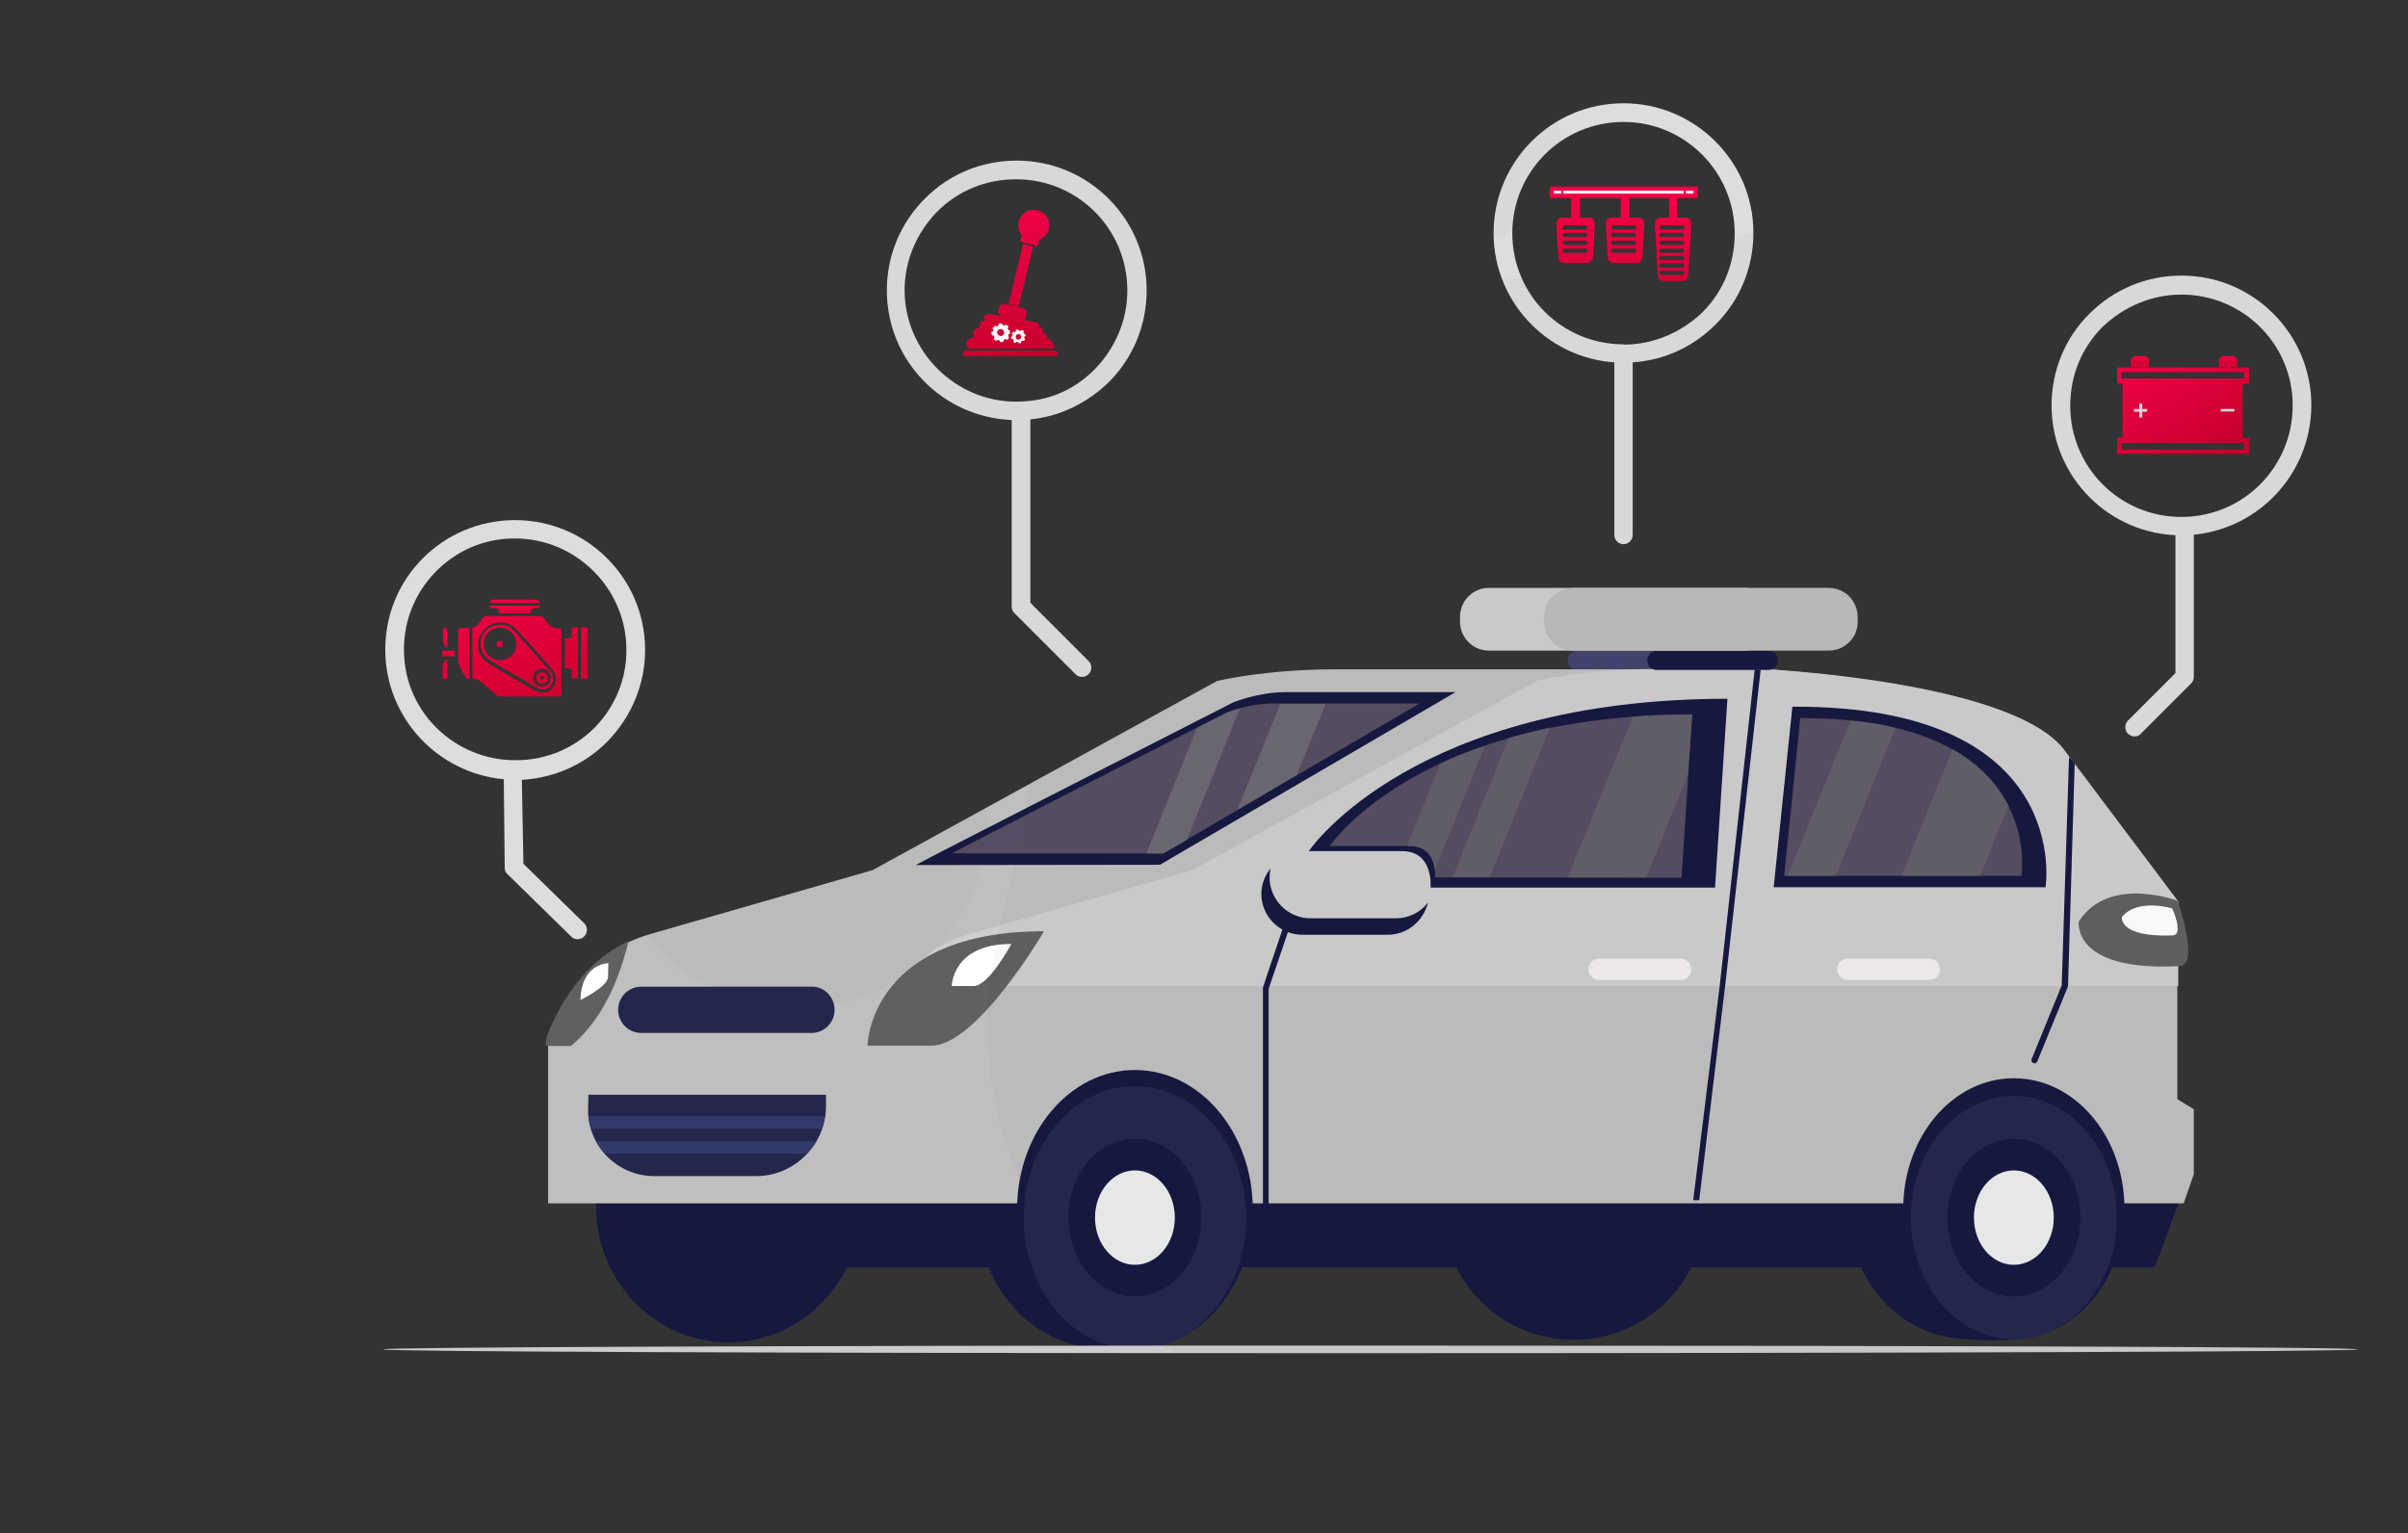 <?xml version="1.0" encoding="utf-8"?>
<!-- Generator: Adobe Illustrator 21.0.0, SVG Export Plug-In . SVG Version: 6.00 Build 0)  -->
<svg version="1.1" id="Layer_6" xmlns="http://www.w3.org/2000/svg" xmlns:xlink="http://www.w3.org/1999/xlink" x="0px" y="0px"
	 viewBox="0 0 760 484" style="enable-background:new 0 0 760 484;" xml:space="preserve">
<rect x="0" y="0" width="760" height="484" fill="#333333" stroke="none"/>
<style type="text/css">
	.st0{fill:#43446F;}
	.st1{display:none;fill:#82AAE8;}
	.st2{fill:#171840;}
	.st3{fill:#BFBFBF;}
	.st4{fill:#24274C;}
	.st5{opacity:0.5;fill:#958286;enable-background:new    ;}
	.st6{fill:#CECECE;}
	.st7{fill:#F1ECF0;}
	.st8{fill:#606060;}
	.st9{fill:#FFFFFF;}
	.st10{fill:#25264E;}
	.st11{fill:#EBECED;}
	.st12{opacity:0.5;}
	.st13{fill:#727272;}
	.st14{fill:#848484;}
	.st15{fill:#32396B;}
	.st16{fill:#BBBCBC;}
	.st17{fill:#DDDDDD;}
	.st18{fill:url(#SVGID_1_);}
	.st19{fill:url(#SVGID_2_);}
	.st20{fill:url(#SVGID_3_);}
	.st21{fill:url(#SVGID_4_);}
	.st22{fill:url(#SVGID_5_);}
	.st23{fill:url(#SVGID_6_);}
	.st24{fill:url(#SVGID_7_);}
	.st25{fill:url(#SVGID_8_);}
	.st26{fill:url(#SVGID_9_);}
	.st27{fill:url(#SVGID_10_);}
	.st28{fill:url(#SVGID_11_);}
	.st29{fill:url(#SVGID_12_);}
	.st30{fill:url(#SVGID_13_);}
	.st31{fill:url(#SVGID_14_);}
	.st32{fill:url(#SVGID_15_);}
	.st33{fill:url(#SVGID_16_);}
	.st34{fill:url(#SVGID_17_);}
	.st35{fill:url(#SVGID_18_);}
	.st36{fill:url(#SVGID_19_);}
	.st37{fill:url(#SVGID_20_);}
	.st38{fill:url(#SVGID_21_);}
	.st39{fill:#CCCCCC;}
	.st40{opacity:3.000000e-02;fill:#3A3A3A;enable-background:new    ;}
</style>
<g>
	<path class="st0" d="M533.1,211.5h-35.3c-1.7,0-3-1.3-3-3l0,0c0-1.7,1.3-3,3-3H533c1.7,0,3,1.3,3,3l0,0
		C536.1,210.2,534.6,211.5,533.1,211.5z"/>
	<rect x="18.1" y="399.3" class="st1" width="853.2" height="25.8"/>
	<path class="st2" d="M382.9,381.8c0,24.3,2.4,47.8-37.2,44c-20.6-1.9-37.2-19.8-37.2-44c0-24.3,16.7-44,37.2-44
		S382.9,357.5,382.9,381.8z"/>
	<ellipse class="st2" cx="229.9" cy="380.8" rx="41.8" ry="43"/>
	<circle class="st2" cx="496.7" cy="381.5" r="41.5"/>
	<path class="st2" d="M653.2,381.5c0,22.8,14.8,45.4-34.9,41.1c-19.1-1.6-34.9-18.4-34.9-41.1c0-22.8,15.6-41.1,34.9-41.1
		C637.6,340.3,653.2,358.7,653.2,381.5z"/>
	<polygon class="st2" points="680.1,400.1 248.5,400.1 248.5,378.9 687.9,378.9 	"/>
	<path class="st3" d="M692.4,350.2v20.5l-3.2,9.2H173v-51.8c0,0,6.8-22.2,26.1-31c1.6-0.7,3.2-1.3,5-1.9l71.3-20.5L384.1,215
		c0,0,14.8-3.7,37.5-3.7h134.6c0,0,0.7,0,2,0h0.1c12.7,1.2,79.9,5.8,93.7,26.3l1,1.3l1.6,2l32.6,43.4l0,0V347L692.4,350.2z"/>
	<ellipse class="st2" cx="358.2" cy="381.8" rx="37.2" ry="44"/>
	<ellipse class="st2" cx="635.6" cy="381.5" rx="34.9" ry="41.1"/>
	<path class="st4" d="M185.7,345.6h75v3.6c0,12.1-9.9,22.1-22.1,22.1h-32.1c-11.5,0-20.9-9.3-20.9-20.9L185.7,345.6L185.7,345.6z"/>
	<path class="st4" d="M263.4,318.8L263.4,318.8c0,4.1-3.3,7.3-7.3,7.3h-53.7c-4.1,0-7.3-3.3-7.3-7.3l0,0c0-4.1,3.3-7.3,7.3-7.3h53.7
		C260,311.3,263.4,314.7,263.4,318.8"/>
	<path class="st2" d="M289,273.1c0.9-0.7,100.1-51.3,100.1-51.3s7.8-3.3,16.8-3.3h53.5L366.1,273L289,273.1L289,273.1z"/>
	<path class="st5" d="M300.4,269.4c0.8-0.6,86.6-44.4,86.6-44.4s6.8-2.9,14.6-2.9H448l-80.8,47.3H300.4z"/>
	<g>
		<path class="st6" d="M687.3,284.4l-35.1-46.7c-15.2-22.7-95.8-26.5-95.8-26.5h-33.8c-22.7,0-37.5,3.7-37.5,3.7l-108.8,59.8
			L305,295.2c-10.1,3-17.2,9.7-22.2,16.1h404.7v-26.9L687.3,284.4L687.3,284.4z"/>
	</g>
	<g>
		<path class="st2" d="M440.6,289.9h-27c-7.1,0-12.9-5.8-12.9-12.9c0-0.9,0.1-1.9,0.3-2.8c-1.8,2.2-2.9,5-2.9,8
			c0,7.1,5.8,12.9,12.9,12.9h27c6.1,0,11.3-4.3,12.7-10.2C448.4,288,444.7,289.9,440.6,289.9z"/>
	</g>
	<path class="st7" d="M530.4,309.4h-25.7c-1.9,0-3.4-1.6-3.4-3.4l0,0c0-1.9,1.6-3.4,3.4-3.4h25.7c1.9,0,3.4,1.6,3.4,3.4l0,0
		C533.9,307.9,532.3,309.4,530.4,309.4z"/>
	<path class="st7" d="M608.9,309.4h-25.7c-1.9,0-3.4-1.6-3.4-3.4l0,0c0-1.9,1.6-3.4,3.4-3.4h25.7c1.9,0,3.4,1.6,3.4,3.4l0,0
		C612.4,307.9,610.8,309.4,608.9,309.4z"/>
	<path class="st8" d="M273.8,330.1c0,0,0.4-36.1,55.7-36.1c0,0-21.1,36.1-35.5,36.1H273.8z"/>
	<path class="st9" d="M300.4,311.3c0,0,0.1-13.3,18.8-13.3c0,0-7.1,13.3-11.9,13.3H300.4z"/>
	<path class="st2" d="M413.1,268.7c0.7-1.2,33.7-48.1,132.1-48.1l-3.9,59.6h-89.8c0,0,1.1-11.5-9-11.5H413.1z"/>
	<path class="st5" d="M419.7,267.1c0.6-1.1,29.2-41.6,114.4-41.5l-3.4,51.5l-77.8-0.1c0,0,1-9.9-7.8-9.9H419.7z"/>
	<path class="st2" d="M559.8,280.1h85.8c0,0,9.2-57.4-79.9-57L559.8,280.1z"/>
	<path class="st5" d="M563.1,276.5H638c0,0,8-50-69.8-49.8L563.1,276.5z"/>
	<path class="st8" d="M687.3,284.4c0,0-21.6-8.3-31.2,6.5c0,0-2.4,15.9,31.7,14.1C694.5,304.8,687.3,284.4,687.3,284.4z"/>
	<path class="st9" d="M685.6,286.8c0,0-10.9-3.4-15.9,2.7c0,0-1.2,6.5,16.1,5.8C689.3,295,685.6,286.8,685.6,286.8z"/>
	<ellipse class="st10" cx="358.2" cy="384.4" rx="35.1" ry="41.5"/>
	<ellipse class="st2" cx="358.2" cy="384.4" rx="21" ry="24.9"/>
	<ellipse class="st11" cx="358.2" cy="384.4" rx="12.6" ry="14.9"/>
	<ellipse class="st10" cx="635.6" cy="384.4" rx="32.5" ry="38.4"/>
	<ellipse class="st2" cx="635.6" cy="384.4" rx="21" ry="24.9"/>
	<ellipse class="st11" cx="635.6" cy="384.4" rx="12.6" ry="14.9"/>
	<g>
		<path class="st2" d="M399.5,381.7c-0.6,0-0.9-0.4-0.9-0.9V312c0-0.1,0-0.2,0-0.3l6.1-18.1c0.1-0.4,0.7-0.8,1.2-0.6
			c0.4,0.1,0.8,0.7,0.6,1.2l-6.1,18v68.7C400.3,381.4,400,381.7,399.5,381.7z"/>
	</g>
	<g>
		<polygon class="st2" points="555.7,211.4 553.8,211.4 542.8,310.9 534.4,378.9 536.3,378.9 544.5,311.1 		"/>
		<path class="st2" d="M650.7,311.1l-9.5,23.3c-0.2,0.4,0,1,0.6,1.2c0.1,0,0.2,0.1,0.3,0.1c0.3,0,0.7-0.2,0.9-0.6l9.6-23.5
			c0-0.1,0.1-0.2,0.1-0.3l2.1-70.3l-1.6-2c-0.1,0.1-0.2,0.3-0.2,0.6L650.7,311.1z"/>
	</g>
	<g class="st12">
		<path class="st13" d="M454.6,241l-10.5,26.1h0.9c6,0,7.5,4.6,7.8,7.6l15.8-39.2C463.4,237.1,458.7,239,454.6,241z"/>
		<path class="st13" d="M476.2,232.9l-17.7,44h11.7l19-47.3C484.6,230.7,480.3,231.8,476.2,232.9z"/>
		<path class="st13" d="M534.1,225.5c-6.6,0-12.8,0.2-18.7,0.7L494.8,277h24.8l13.1-32.7L534.1,225.5z"/>
	</g>
	<g class="st12">
		<path class="st14" d="M387,225.1c0,0-3.6,1.8-9.2,4.7l-16,39.7h5.3l7.5-4.3l16.7-41.5C388.7,224.4,387,225.1,387,225.1z"/>
		<polygon class="st14" points="418.4,222.2 404.1,222.2 390.5,255.7 409.2,244.7 		"/>
	</g>
	<g class="st12">
		<path class="st13" d="M584.1,227.5l-19.9,49h15.2l18.8-46.7C594.2,228.7,589.4,227.9,584.1,227.5z"/>
		<path class="st13" d="M616.3,236.5l-16.2,40H625l8.9-22.2C630.7,248.2,625.4,241.6,616.3,236.5z"/>
	</g>
	<g>
		<path class="st15" d="M260.4,352.4h-74.7c0.1,1.3,0.3,2.6,0.8,3.9h73C259.9,354.9,260.1,353.6,260.4,352.4z"/>
		<path class="st15" d="M190.9,364.2h63.8c1.1-1.2,2.1-2.4,2.9-3.9h-69.5C188.9,361.7,189.9,363.1,190.9,364.2z"/>
	</g>
	<path class="st2" d="M558.1,211.5h-35.2c-1.7,0-3-1.3-3-3l0,0c0-1.7,1.3-3,3-3h35.2c1.7,0,3,1.3,3,3l0,0
		C561.1,210.2,559.8,211.5,558.1,211.5z"/>
	<path class="st6" d="M550.7,205.4h-80.8c-5,0-9.1-4.1-9.1-9.1v-1.6c0-5,4.1-9.1,9.1-9.1h80.8c5,0,9.1,4.1,9.1,9.1v1.6
		C559.8,201.3,555.8,205.4,550.7,205.4z"/>
	<path class="st16" d="M577.2,205.4h-80.8c-5,0-9.1-4.1-9.1-9.1v-1.6c0-5,4.1-9.1,9.1-9.1h80.8c5,0,9.1,4.1,9.1,9.1v1.6
		C586.4,201.3,582.2,205.4,577.2,205.4z"/>
</g>
<g>
	<g>
		<path class="st17" d="M203.6,204.8c-0.2-22.5-18.6-40.6-41-40.6h-0.4c-10.9,0.1-21.2,4.4-28.9,12.2s-11.8,18.1-11.7,29.1
			c0.2,21.2,16.6,38.6,37.4,40.5l0.3,28c0,0.8,0.3,1.6,0.9,2l20.1,19.7c0.6,0.6,1.3,0.8,2,0.8c0.8,0,1.6-0.3,2.1-0.9
			c1.1-1.1,1.1-3,0-4.1l-19.2-18.8l-0.5-26.5c10.2-0.6,19.8-4.8,27-12.1C199.4,226.2,203.7,215.8,203.6,204.8z M162.9,240h-0.3
			c-19.1,0-35-15.3-35.1-34.6c-0.1-9.3,3.4-18.1,10-24.9c6.6-6.7,15.3-10.5,24.8-10.5h0.3c19.1,0,35,15.7,35.1,34.9
			c0.1,9.3-3.4,18-10,24.8C181.1,236.3,172.3,240,162.9,240z"/>
	</g>
</g>
<g>
	<g>
		<path class="st17" d="M512.4,114.5L512.4,114.5c-22.7,0-41-18.4-41-40.9c0-22.7,18.4-41,41-41c22.6,0,41,18.4,41,40.9
			c0,10.9-4.2,21.3-12,29C533.6,110.3,523.4,114.5,512.4,114.5z M512.4,38.5c-19.5,0-35.1,15.8-35.1,35.1
			c0,19.5,15.7,35.1,35.1,35.1v2.9v-2.8c9.3,0,18.1-3.7,24.9-10.2c6.7-6.7,10.2-15.5,10.2-24.9C547.5,54.3,531.8,38.5,512.4,38.5z"
			/>
	</g>
	<g>
		<path class="st17" d="M512.4,171.8c-1.6,0-2.9-1.3-2.9-2.9v-57c0-1.6,1.3-2.9,2.9-2.9c1.6,0,2.9,1.3,2.9,2.9v57
			C515.3,170.5,514,171.8,512.4,171.8z"/>
	</g>
</g>
<g>
	<g>
		<path class="st17" d="M688.5,169L688.5,169c-22.7,0-41-18.4-41-41c0-10.9,4.2-21.3,12-29c7.7-7.7,18-12,29-12
			c22.7,0,41,18.4,41,41C729.4,150.6,711.2,168.9,688.5,169z M688.5,93c-9.3,0-18.1,3.7-24.9,10.2c-6.7,6.7-10.2,15.5-10.2,24.9
			c0,19.5,15.7,35.1,35.1,35.1v2.9v-2.9c19.5,0,35.1-15.8,35.1-35.1C723.7,108.6,707.8,93,688.5,93z"/>
	</g>
	<g>
		<path class="st17" d="M673.7,232.5c-0.8,0-1.4-0.3-2.1-0.9c-1.1-1.1-1.1-3,0-4.1l15-15v-45.3c0-1.6,1.3-2.9,2.9-2.9
			c1.6,0,2.9,1.3,2.9,2.9v46.5c0,0.8-0.3,1.6-0.9,2.1l-15.8,15.8C675.2,232.2,674.5,232.5,673.7,232.5z"/>
	</g>
</g>
<g>
	<g>
		<path class="st17" d="M323.5,127.4c-0.2-0.1-0.6-0.2-0.9-0.3C323,127.2,323.3,127.3,323.5,127.4z"/>
	</g>
	<g>
		<path class="st17" d="M349.9,120.7c7.7-7.7,12-18,12-29c0-22.7-18.4-41-41-41c-10.9,0-21.3,4.2-29,12c-7.7,7.7-12,18-12,29
			c0,22.1,17.5,40,39.4,40.9v58.9c0,0.8,0.3,1.6,0.9,2.1l19.2,19.2c0.6,0.6,1.3,0.9,2.1,0.9s1.4-0.2,2.1-0.9c1.1-1.1,1.1-3,0-4.1
			l-18.4-18.4v-57.9C334.4,131.5,343.1,127.3,349.9,120.7z M322.6,127.1c0.3,0.1,0.7,0.2,0.9,0.3C323.3,127.3,323,127.2,322.6,127.1
			z M320.6,126.8c-18.9,0-35-15.7-35.1-35.1c0-9.3,3.7-18.1,10.3-24.9c6.7-6.7,15.5-10.2,24.9-10.2c19.5,0,35.1,15.7,35.1,35.1
			c0,9.3-3.7,18.1-10.3,24.9C339,123.1,331,126.8,320.6,126.8z"/>
		<path class="st17" d="M322.6,127.1c0.3,0.1,0.7,0.2,0.9,0.3C323.3,127.3,323,127.2,322.6,127.1z"/>
	</g>
</g>
<linearGradient id="SVGID_1_" gradientUnits="userSpaceOnUse" x1="152.326" y1="1236.912" x2="173.466" y2="1184.972" gradientTransform="matrix(1 0 0 -1 0 1417)">
	<stop  offset="0" style="stop-color:#F50046"/>
	<stop  offset="1" style="stop-color:#C7002A"/>
</linearGradient>
<path class="st18" d="M149.1,214.4c0-5.4,0-10.9,0-16.3c1.6-0.2,2.3-1.6,3.1-2.8c0.3-0.6,0.8-0.8,1.4-0.8c5.6,0,11.1,0,16.7,0
	c0.6,0,0.9,0.2,1.2,0.6c0.6,0.7,1.1,1.2,1.6,1.9c0.8,0.9,1.8,1.3,2.9,1.3c1,0,1.2,0.2,1.2,1.2c0,6.3,0,12.7,0,19.1
	c0,1.1-0.2,1.3-1.3,1.3c-5.9,0-11.7,0-17.6,0c-0.8,0-1.4-0.2-2-0.8c-1.3-1.2-2.8-2.3-4.1-3.6C151.4,215,150.5,214.2,149.1,214.4z
	 M171.3,218.7v-0.1c0.3,0,0.6-0.1,0.9-0.1c3.1-0.8,4.3-4.4,2.2-7c-1.1-1.3-2.3-2.7-3.4-3.9c-2.7-3-5.3-6-8-8.9
	c-1.7-1.8-3.8-2.4-6.2-2.1c-3.9,0.7-6.6,4.6-5.8,8.5c0.4,2.1,1.8,3.4,3.6,4.6c4.8,2.9,9.7,5.7,14.6,8.5
	C169.6,218.3,170.4,218.5,171.3,218.7z"/>
<linearGradient id="SVGID_2_" gradientUnits="userSpaceOnUse" x1="167.8" y1="1243.21" x2="188.94" y2="1191.271" gradientTransform="matrix(1 0 0 -1 0 1417)">
	<stop  offset="0" style="stop-color:#F50046"/>
	<stop  offset="1" style="stop-color:#C7002A"/>
</linearGradient>
<path class="st19" d="M178.3,201.5c0.4,0,0.9,0,1.2,0c0.7,0,0.9-0.3,0.9-0.9c0-0.7,0-1.3,0-2c0-0.3,0.1-0.6,0.6-0.6s0.9,0,1.4,0
	c0,5.4,0,10.8,0,16.2c-0.6,0-1.1,0-1.7,0c-0.1,0-0.2-0.2-0.3-0.4c0-0.7,0-1.2,0-1.9s-0.3-0.9-1-0.9c-0.4,0-0.8,0-1.2,0
	C178.3,207.8,178.3,204.7,178.3,201.5z"/>
<linearGradient id="SVGID_3_" gradientUnits="userSpaceOnUse" x1="138.993" y1="1231.484" x2="160.132" y2="1179.547" gradientTransform="matrix(1 0 0 -1 0 1417)">
	<stop  offset="0" style="stop-color:#F50046"/>
	<stop  offset="1" style="stop-color:#C7002A"/>
</linearGradient>
<path class="st20" d="M148.2,214.4c-0.6,0.1-0.9-0.1-1.2-0.6c-0.7-1-1.3-2-1.8-3.1c-0.3-0.7-0.6-1.6-0.6-2.3c-0.1-3.2,0-6.5,0-9.7
	c0-0.1,0-0.2,0-0.3c1.2-0.1,2.3-0.1,3.6-0.2C148.2,203.5,148.2,208.9,148.2,214.4z"/>
<linearGradient id="SVGID_4_" gradientUnits="userSpaceOnUse" x1="170.679" y1="1244.386" x2="191.821" y2="1192.442" gradientTransform="matrix(1 0 0 -1 0 1417)">
	<stop  offset="0" style="stop-color:#F50046"/>
	<stop  offset="1" style="stop-color:#C7002A"/>
</linearGradient>
<path class="st21" d="M183.4,198c0.6,0,1.1,0,1.7,0c0.3,0,0.4,0.2,0.4,0.6c0,0.1,0,0.2,0,0.3c0,4.8,0,9.7,0,14.5
	c0,0.8-0.1,0.9-0.9,0.9c-0.4,0-0.9,0-1.3,0C183.4,208.9,183.4,203.5,183.4,198z"/>
<linearGradient id="SVGID_5_" gradientUnits="userSpaceOnUse" x1="157.042" y1="1238.831" x2="178.185" y2="1186.884" gradientTransform="matrix(1 0 0 -1 0 1417)">
	<stop  offset="0" style="stop-color:#F50046"/>
	<stop  offset="1" style="stop-color:#C7002A"/>
</linearGradient>
<path class="st22" d="M167.4,193.6c-3.3,0-6.6,0-9.9,0c0-0.2,0-0.3,0-0.6c0-0.6-0.4-0.9-1-1c-0.4,0-0.9,0-1.2,0
	c-0.7,0-0.7,0-0.6-0.8c0.1,0,0.3,0,0.4,0c4.9,0,9.8,0,14.7,0c0.3,0,0.6,0,0.6,0.4c0,0.1-0.2,0.3-0.3,0.3c-0.2,0.1-0.6,0-0.8,0
	C167.9,192,167.6,192.3,167.4,193.6z"/>
<linearGradient id="SVGID_6_" gradientUnits="userSpaceOnUse" x1="157.51" y1="1239.022" x2="178.651" y2="1187.081" gradientTransform="matrix(1 0 0 -1 0 1417)">
	<stop  offset="0" style="stop-color:#F50046"/>
	<stop  offset="1" style="stop-color:#C7002A"/>
</linearGradient>
<path class="st23" d="M170.3,190.4c-5.2,0-10.5,0-15.6,0c0-0.7,0.3-1.1,0.9-1.1c0.2,0,0.3,0,0.6,0c4.2,0,8.5,0,12.7,0
	c0.9,0,1.3,0.2,1.4,0.9C170.3,190.1,170.3,190.3,170.3,190.4z"/>
<linearGradient id="SVGID_7_" gradientUnits="userSpaceOnUse" x1="131.312" y1="1228.356" x2="152.45" y2="1176.421" gradientTransform="matrix(1 0 0 -1 0 1417)">
	<stop  offset="0" style="stop-color:#F50046"/>
	<stop  offset="1" style="stop-color:#C7002A"/>
</linearGradient>
<path class="st24" d="M141.2,208.1c0,2.1,0,4,0,5.9c0,0.4-0.3,0.4-0.7,0.4s-0.8,0-0.8-0.4c0-1.3-0.1-2.7,0-3.9
	c0.1-0.7,0.6-1.2,0.9-1.8C140.7,208.3,141,208.3,141.2,208.1z"/>
<linearGradient id="SVGID_8_" gradientUnits="userSpaceOnUse" x1="135.018" y1="1229.866" x2="156.157" y2="1177.928" gradientTransform="matrix(1 0 0 -1 0 1417)">
	<stop  offset="0" style="stop-color:#F50046"/>
	<stop  offset="1" style="stop-color:#C7002A"/>
</linearGradient>
<path class="st25" d="M141.2,204.6c-0.3-0.2-0.4-0.2-0.6-0.4c-0.6-0.9-0.9-1.9-0.8-2.9c0.1-0.8,0-1.7,0-2.4c0-0.6,0.3-0.6,0.7-0.6
	s0.7,0,0.7,0.6C141.2,200.7,141.2,202.6,141.2,204.6z"/>
<linearGradient id="SVGID_9_" gradientUnits="userSpaceOnUse" x1="133.972" y1="1229.44" x2="155.111" y2="1177.505" gradientTransform="matrix(1 0 0 -1 0 1417)">
	<stop  offset="0" style="stop-color:#F50046"/>
	<stop  offset="1" style="stop-color:#C7002A"/>
</linearGradient>
<path class="st26" d="M139.6,207.2c0-0.6,0-1.1,0-1.8c0.7,0,1.3,0,2,0s1.3,0,2,0c0,0.6,0,1.2,0,1.8
	C142.3,207.2,141,207.2,139.6,207.2z"/>
<linearGradient id="SVGID_10_" gradientUnits="userSpaceOnUse" x1="151.473" y1="1236.563" x2="172.612" y2="1184.627" gradientTransform="matrix(1 0 0 -1 0 1417)">
	<stop  offset="0" style="stop-color:#F50046"/>
	<stop  offset="1" style="stop-color:#C7002A"/>
</linearGradient>
<path class="st27" d="M158.2,197.2c1.7,0,3.1,0.9,4.4,2.3c2,2.2,4,4.4,6,6.7c1.7,1.9,3.3,3.7,5,5.6c1.6,1.8,1.3,4.1-0.4,5.3
	c-1.2,0.8-2.4,0.8-3.8,0c-2.2-1.2-4.3-2.6-6.6-3.8c-2.6-1.6-5.2-3-7.8-4.6c-1.4-0.9-2.7-1.9-3.1-3.7
	C150.7,201,153.7,197.2,158.2,197.2z M162.9,203.3c0-2.9-2.3-5.1-5.1-5.1c-2.9,0-5.1,2.3-5.1,5.1c0,2.9,2.3,5.1,5.2,5.1
	C160.6,208.5,163,206,162.9,203.3z M171.1,216.7c1.4,0,2.7-1.2,2.7-2.7c0-1.4-1.2-2.8-2.8-2.8c-1.4,0-2.7,1.2-2.7,2.7
	C168.2,215.5,169.4,216.7,171.1,216.7z"/>
<linearGradient id="SVGID_11_" gradientUnits="userSpaceOnUse" x1="156.557" y1="1238.634" x2="177.697" y2="1186.696" gradientTransform="matrix(1 0 0 -1 0 1417)">
	<stop  offset="0" style="stop-color:#F50046"/>
	<stop  offset="1" style="stop-color:#C7002A"/>
</linearGradient>
<path class="st28" d="M171.1,212.2c-1,0-1.9,0.8-1.9,1.8s0.8,1.9,1.9,1.9c1,0,1.9-0.8,1.9-1.8C172.9,213,172.1,212.2,171.1,212.2z
	 M171.1,214.6c-0.3,0-0.6-0.2-0.6-0.6c0-0.3,0.2-0.6,0.6-0.6s0.6,0.2,0.6,0.6C171.5,214.4,171.3,214.6,171.1,214.6z"/>
<linearGradient id="SVGID_12_" gradientUnits="userSpaceOnUse" x1="156.077" y1="1237.456" x2="159.646" y2="1185.201" gradientTransform="matrix(1 0 0 -1 0 1417)">
	<stop  offset="0" style="stop-color:#F50046"/>
	<stop  offset="1" style="stop-color:#C7002A"/>
</linearGradient>
<path class="st29" d="M157.7,204.3c-0.6,0-1-0.4-1-1s0.4-1,1-1s1,0.4,1,1C158.7,203.9,158.3,204.3,157.7,204.3z"/>
<path class="st8" d="M180.2,330.2c7-5.8,14-15.8,18.2-33.1c-19.2,8.8-26.1,31-26.1,31v2.1H180.2z"/>
<path class="st9" d="M192,304.1c0,0-8.5-0.1-8.8,11.6c0,0,8.6-4.2,8.7-7.2L192,304.1z"/>
<g>
	
		<linearGradient id="SVGID_13_" gradientUnits="userSpaceOnUse" x1="512.45" y1="1358.529" x2="512.45" y2="1308.525" gradientTransform="matrix(1 0 0 -1 0 1417)">
		<stop  offset="0" style="stop-color:#F50046"/>
		<stop  offset="1" style="stop-color:#C7002A"/>
	</linearGradient>
	<path class="st30" d="M535.8,62.5v-3.6h-46.7v3.6h6.8v6.2h-3c-0.9,0-1.7,0.9-1.7,2l0.6,10.3c0,1.1,0.8,2,1.7,2h7.6
		c0.9,0,1.7-0.9,1.7-2l0.6-10.3c0-1.1-0.8-2-1.7-2h-3v-6.2h12.8v6.2h-3c-0.9,0-1.7,0.9-1.7,2l0.6,10.3c0,1.1,0.8,2,1.7,2h7.6
		c0.9,0,1.7-0.9,1.7-2l0.6-10.3c0-1.1-0.8-2-1.7-2h-3v-6.2h12.5v6.2H524c-0.9,0-1.7,0.9-1.7,2l0.9,16c0,1.1,0.8,2,1.7,2h6.3
		c0.9,0,1.7-0.9,1.7-2l0.9-16c0-1.1-0.8-2-1.7-2h-2.8v-6.2C529.1,62.5,535.8,62.5,535.8,62.5z M501,79.2c0,0.2-0.2,0.6-0.6,0.6h-6.6
		c-0.2,0-0.6-0.2-0.6-0.6v-0.1c0-0.2,0.2-0.6,0.6-0.6h6.6C500.7,78.5,501,78.7,501,79.2L501,79.2z M501,76.7c0,0.2-0.2,0.6-0.6,0.6
		h-6.6c-0.2,0-0.6-0.2-0.6-0.6v-0.1c0-0.2,0.2-0.6,0.6-0.6h6.6C500.7,76.1,501,76.3,501,76.7L501,76.7z M501,74.2
		c0,0.2-0.2,0.6-0.6,0.6h-6.6c-0.2,0-0.6-0.2-0.6-0.6v-0.1c0-0.2,0.2-0.6,0.6-0.6h6.6C500.7,73.6,501,73.8,501,74.2L501,74.2z
		 M500.4,71.2c0.2,0,0.6,0.2,0.6,0.6v0.1c0,0.2-0.2,0.6-0.6,0.6h-6.6c-0.2,0-0.6-0.2-0.6-0.6v-0.2c0-0.2,0.2-0.6,0.6-0.6L500.4,71.2
		L500.4,71.2z M516.3,79.2c0,0.2-0.2,0.6-0.6,0.6h-6.6c-0.2,0-0.6-0.2-0.6-0.6v-0.1c0-0.2,0.2-0.6,0.6-0.6h6.6
		C516.1,78.5,516.3,78.7,516.3,79.2L516.3,79.2z M516.3,76.7c0,0.2-0.2,0.6-0.6,0.6h-6.6c-0.2,0-0.6-0.2-0.6-0.6v-0.1
		c0-0.2,0.2-0.6,0.6-0.6h6.6C516.1,76.1,516.3,76.3,516.3,76.7L516.3,76.7z M516.3,74.2c0,0.2-0.2,0.6-0.6,0.6h-6.6
		c-0.2,0-0.6-0.2-0.6-0.6v-0.1c0-0.2,0.2-0.6,0.6-0.6h6.6C516.1,73.6,516.3,73.8,516.3,74.2L516.3,74.2z M515.8,71.2
		c0.2,0,0.6,0.2,0.6,0.6v0.1c0,0.2-0.2,0.6-0.6,0.6h-6.6c-0.2,0-0.6-0.2-0.6-0.6v-0.2c0-0.2,0.2-0.6,0.6-0.6L515.8,71.2L515.8,71.2z
		 M531.5,86.2c0,0.2-0.2,0.6-0.6,0.6h-6.6c-0.2,0-0.6-0.2-0.6-0.6v-0.1c0-0.2,0.2-0.6,0.6-0.6h6.6C531.3,85.6,531.5,85.9,531.5,86.2
		L531.5,86.2z M531.5,83.9c0,0.2-0.2,0.6-0.6,0.6h-6.6c-0.2,0-0.6-0.2-0.6-0.6v-0.2c0-0.2,0.2-0.6,0.6-0.6h6.6
		C531.3,83.3,531.5,83.5,531.5,83.9L531.5,83.9z M531.5,81.5c0,0.2-0.2,0.6-0.6,0.6h-6.6c-0.2,0-0.6-0.2-0.6-0.6v-0.1
		c0-0.2,0.2-0.6,0.6-0.6h6.6C531.3,81,531.5,81.2,531.5,81.5L531.5,81.5z M531.5,79.2c0,0.2-0.2,0.6-0.6,0.6h-6.6
		c-0.2,0-0.6-0.2-0.6-0.6v-0.1c0-0.2,0.2-0.6,0.6-0.6h6.6C531.3,78.5,531.5,78.7,531.5,79.2L531.5,79.2z M531.5,76.7
		c0,0.2-0.2,0.6-0.6,0.6h-6.6c-0.2,0-0.6-0.2-0.6-0.6v-0.1c0-0.2,0.2-0.6,0.6-0.6h6.6C531.3,76.1,531.5,76.3,531.5,76.7L531.5,76.7z
		 M531.5,74.2c0,0.2-0.2,0.6-0.6,0.6h-6.6c-0.2,0-0.6-0.2-0.6-0.6v-0.1c0-0.2,0.2-0.6,0.6-0.6h6.6C531.3,73.6,531.5,73.8,531.5,74.2
		L531.5,74.2z M531.1,71.2c0.2,0,0.6,0.2,0.6,0.6v0.1c0,0.2-0.2,0.6-0.6,0.6h-6.6c-0.2,0-0.6-0.2-0.6-0.6v-0.2
		c0-0.2,0.2-0.6,0.6-0.6L531.1,71.2L531.1,71.2z"/>
	<rect x="493.4" y="60.2" class="st9" width="38" height="0.9"/>
	<rect x="532.1" y="60.2" class="st9" width="2.4" height="0.9"/>
	<rect x="490.4" y="60.2" class="st9" width="2.4" height="0.9"/>
</g>
<g>
	<g>
		
			<linearGradient id="SVGID_14_" gradientUnits="userSpaceOnUse" x1="677.615" y1="1306.594" x2="700.542" y2="1268.009" gradientTransform="matrix(1 0 0 -1 0 1417)">
			<stop  offset="0" style="stop-color:#F50046"/>
			<stop  offset="1" style="stop-color:#C7002A"/>
		</linearGradient>
		<path class="st31" d="M709.9,121.1V116h-41.7v5.1h1.7v17.1h-1.7v5.1h41.7v-5.1h-2.1v-17.1C707.7,121.1,709.9,121.1,709.9,121.1z
			 M708.2,139.9v2h-38.6v-2H708.2z M669.6,119.5v-2h38.6v2H669.6z"/>
		
			<linearGradient id="SVGID_15_" gradientUnits="userSpaceOnUse" x1="703.2" y1="1304.882" x2="703.2" y2="1299.951" gradientTransform="matrix(1 0 0 -1 0 1417)">
			<stop  offset="0" style="stop-color:#F50046"/>
			<stop  offset="1" style="stop-color:#C7002A"/>
		</linearGradient>
		<path class="st32" d="M706.1,116v-2.2c0-0.8-0.8-1.4-1.7-1.4H702c-0.9,0-1.7,0.7-1.7,1.4v2.2H706.1z"/>
		
			<linearGradient id="SVGID_16_" gradientUnits="userSpaceOnUse" x1="675.4" y1="1304.882" x2="675.4" y2="1299.951" gradientTransform="matrix(1 0 0 -1 0 1417)">
			<stop  offset="0" style="stop-color:#F50046"/>
			<stop  offset="1" style="stop-color:#C7002A"/>
		</linearGradient>
		<path class="st33" d="M678.3,116v-2.2c0-0.8-0.8-1.4-1.7-1.4h-2.4c-0.9,0-1.7,0.7-1.7,1.4v2.2H678.3z"/>
	</g>
	<polygon class="st17" points="677.7,129.1 677.7,130 676.1,130 676.1,131.8 675.2,131.8 675.2,130 673.5,130 673.5,129.1 
		675.2,129.1 675.2,127.4 676.1,127.4 676.1,129.1 	"/>
	<rect x="700.9" y="129.1" class="st17" width="4.3" height="0.8"/>
</g>
<g>
	
		<linearGradient id="SVGID_17_" gradientUnits="userSpaceOnUse" x1="308.989" y1="1349.568" x2="321.515" y2="1296.843" gradientTransform="matrix(1 0 0 -1 0 1417)">
		<stop  offset="0" style="stop-color:#F50046"/>
		<stop  offset="1" style="stop-color:#C7002A"/>
	</linearGradient>
	<path class="st34" d="M311.2,101.1c-0.1,0-0.3,0.1-0.6,0.1c-1.3,0.4-1.8,1-1.4,2c0,0.1,0,0.2-0.2,0.3c-0.2,0.1-0.6,0.2-0.8,0.3
		c-1,0.4-1.3,1.1-1,2c0.1,0.2,0.2,0.4,0.3,0.7c-0.2,0-0.4,0.1-0.6,0.1c-1.6,0.4-2.1,1.2-1.8,2.3c0.1,0.3,0.3,0.8,0.6,1.1
		c0,0.1,0.1,0.1,0.3,0.1c0.3,0,0.6,0,0.9,0c8.5,0,16.8,0,25.3,0c0.3,0,0.4,0,0.4-0.2c0.2-1.3-0.4-2.4-2.1-3.1
		c-0.2-0.1-0.2-0.2-0.2-0.3c0.2-0.4,0-0.8-0.4-1.1c-0.2-0.2-0.6-0.3-0.9-0.4c0.2-0.3,0.6-0.8,0.2-1.1c-0.3-0.4-0.9-0.6-1.4-0.8
		c0-0.1,0.1-0.2,0.1-0.2c0.2-0.4,0.1-0.8-0.4-1c-0.4-0.2-1-0.3-1.7-0.4c-4.1-0.8-8.3-1.4-12.5-2.2c-0.4-0.1-0.9-0.1-1.3-0.1
		c-1.1,0-1.7,0.6-1.4,1.3C310.8,100.6,311,100.9,311.2,101.1z"/>
	
		<linearGradient id="SVGID_18_" gradientUnits="userSpaceOnUse" x1="280.23" y1="1298.897" x2="292.755" y2="1246.173" gradientTransform="matrix(0.998 6.920000e-02 6.920000e-02 -0.998 -44.265 1341.393)">
		<stop  offset="0" style="stop-color:#F50046"/>
		<stop  offset="1" style="stop-color:#C7002A"/>
	</linearGradient>
	<path class="st35" d="M328,75.9c-0.1,0-0.2-0.1-0.3-0.1c3.2-1,4.2-4.6,2.9-7c-1.3-2.3-4.2-3.2-6.6-2c-1.4,0.8-2.2,2-2.6,3.6
		c-0.2,1.6,0.2,3,1.4,4.2c-0.2,0-0.2,0-0.4-0.1c-0.1,0.6-0.3,1.2-0.4,1.8c1.8,0.4,3.7,0.9,5.4,1.4C327.7,77.1,327.8,76.5,328,75.9z"
		/>
	
		<linearGradient id="SVGID_19_" gradientUnits="userSpaceOnUse" x1="308.399" y1="1349.443" x2="320.924" y2="1296.718" gradientTransform="matrix(1 0 0 -1 0 1417)">
		<stop  offset="0" style="stop-color:#F50046"/>
		<stop  offset="1" style="stop-color:#C7002A"/>
	</linearGradient>
	<path class="st36" d="M333.7,112.4c0-0.6,0-1.1,0-1.7c-9.9,0-19.8,0-29.7,0c0,0.6,0,1.1,0,1.7C314,112.4,323.9,112.4,333.7,112.4z"
		/>
	
		<linearGradient id="SVGID_20_" gradientUnits="userSpaceOnUse" x1="273.895" y1="1297.393" x2="286.421" y2="1244.668" gradientTransform="matrix(0.998 6.920000e-02 6.920000e-02 -0.998 -44.265 1341.393)">
		<stop  offset="0" style="stop-color:#F50046"/>
		<stop  offset="1" style="stop-color:#C7002A"/>
	</linearGradient>
	<path class="st37" d="M318.3,96c1.1,0.2,2.1,0.6,3.2,0.8c1.6-6.3,3.1-12.7,4.6-19c-1.1-0.2-2.1-0.6-3.2-0.8
		C321.4,83.2,319.9,89.5,318.3,96z"/>
	
		<linearGradient id="SVGID_21_" gradientUnits="userSpaceOnUse" x1="269.493" y1="1296.345" x2="282.018" y2="1243.623" gradientTransform="matrix(0.998 6.920000e-02 6.920000e-02 -0.998 -44.265 1341.393)">
		<stop  offset="0" style="stop-color:#F50046"/>
		<stop  offset="1" style="stop-color:#C7002A"/>
	</linearGradient>
	<path class="st38" d="M316.9,95.9c-0.8,0-1.3,0.4-1.6,1.1c-0.1,0.3-0.1,0.6-0.2,0.9c-0.2,0.9,0.2,1.7,1.1,1.9
		c1.6,0.4,3.2,0.8,4.8,1.2c0.3,0.1,0.7,0.2,1,0.2c0.8,0.1,1.6-0.3,1.8-1.1c0.1-0.3,0.2-0.7,0.2-0.9c0.2-0.9-0.3-1.7-1.2-1.9
		c-1.7-0.4-3.3-0.9-5-1.2C317.4,96,317.1,95.9,316.9,95.9z"/>
</g>
<path class="st9" d="M313.3,103.8l0.2,0.2c-0.1,0.2-0.1,0.4-0.1,0.6l-0.3,0.1c-0.1,0-0.2,0.2-0.2,0.3l0.1,0.6c0,0.2,0.1,0.3,0.3,0.3
	h0.3c0.1,0.2,0.2,0.3,0.3,0.6l-0.2,0.3c-0.1,0.1-0.1,0.3,0.1,0.4l0.4,0.3c0.1,0.1,0.3,0.1,0.4,0l0.2-0.2c0.2,0.1,0.4,0.1,0.7,0.2
	l0.1,0.3c0,0.1,0.2,0.2,0.3,0.2l0.6-0.1c0.2,0,0.3-0.1,0.3-0.3v-0.3c0.2-0.1,0.3-0.2,0.6-0.3l0.3,0.2c0.1,0.1,0.3,0.1,0.4-0.1
	l0.3-0.4c0.1-0.1,0.1-0.3,0-0.4l-0.2-0.2c0.1-0.2,0.1-0.3,0.1-0.6l0.3-0.1c0.2,0,0.2-0.2,0.2-0.3l-0.1-0.6c0-0.2-0.1-0.3-0.3-0.3
	h-0.1c-0.1-0.2-0.2-0.3-0.3-0.6l0.2-0.3c0.1-0.1,0.1-0.3-0.1-0.4l-0.4-0.3c-0.1-0.1-0.3-0.1-0.4,0l-0.2,0.2
	c-0.2-0.1-0.4-0.1-0.7-0.2l-0.1-0.3c0-0.1-0.2-0.2-0.3-0.2l-0.6,0.1c-0.2,0-0.3,0.1-0.3,0.3v0.3c-0.2,0.1-0.4,0.2-0.6,0.3l-0.2-0.2
	c-0.1-0.1-0.3-0.1-0.4,0.1l-0.3,0.4C313.2,103.4,313.2,103.6,313.3,103.8z M314.7,105.1c-0.1-0.6,0.3-1.1,1-1.2
	c0.6-0.1,1.1,0.3,1.2,1c0.1,0.6-0.3,1.1-1,1.2C315.4,106.1,314.8,105.6,314.7,105.1z"/>
<path class="st9" d="M323.3,105.4c-0.1-0.1-0.2-0.3-0.3-0.4l0.1-0.2c0.1-0.1,0-0.3-0.1-0.4l-0.3-0.2c-0.1-0.1-0.3-0.1-0.4,0.1
	l-0.1,0.2c-0.2-0.1-0.3-0.1-0.6-0.1l-0.1-0.2c0-0.1-0.2-0.2-0.4-0.2l-0.3,0.1c-0.2,0-0.3,0.2-0.2,0.3v0.2c-0.1,0.1-0.3,0.2-0.4,0.3
	l-0.2-0.1c-0.1-0.1-0.3,0-0.4,0.1l-0.2,0.3c-0.1,0.1-0.1,0.3,0.1,0.4l0.1,0.1c0,0.1-0.1,0.3-0.1,0.4l-0.2,0.1
	c-0.1,0-0.2,0.2-0.2,0.3l0.1,0.3c0,0.1,0.2,0.3,0.3,0.2h0.2c0.1,0.1,0.2,0.3,0.3,0.4l-0.1,0.2c-0.1,0.1,0,0.3,0.1,0.4l0.3,0.2
	c0.1,0.1,0.3,0.1,0.4-0.1l0.1-0.2c0.2,0,0.3,0.1,0.6,0.1l0.1,0.2c0,0.1,0.2,0.2,0.3,0.2l0.3-0.1c0.1,0,0.3-0.2,0.2-0.3v-0.2
	c0.1-0.1,0.2-0.2,0.4-0.3l0.2,0.1c0.1,0.1,0.3,0,0.4-0.1l0.2-0.3c0.1-0.1,0.1-0.3-0.1-0.4l-0.2-0.1c0-0.1,0.1-0.3,0.1-0.4l0.2-0.1
	c0.1,0,0.2-0.2,0.2-0.3l-0.1-0.3C323.6,105.5,323.4,105.3,323.3,105.4L323.3,105.4z M322.3,106.2c0.1,0.4-0.2,1-0.7,1
	c-0.4,0.1-1-0.2-1-0.7c-0.1-0.4,0.2-1,0.7-1C321.7,105.3,322.2,105.6,322.3,106.2z"/>
<g>
	<g>
		<path class="st39" d="M744.3,426c0,0.7-143.7,1.2-320.8,1.2s-302.6-0.5-302.6-1.2s125.4-1.2,302.7-1.2S744.3,425.2,744.3,426z"/>
	</g>
</g>
<g>
	<circle class="st40" cx="463.6" cy="47.1" r="29.2"/>
	<path class="st40" d="M762,258.6h0.8V77.4C724.5,54.3,624.2,49.2,572,67.3c-142,49.3-143.5-0.4-185.7-35.7
		c-107.6-89.9-256.7,85.5-106.4,153.2c79.7,35.9,28.1,89,31.9,145.2c2.4,35.9,17.4,65.1,41.4,85.3h1.1l-0.7,0.4
		c0,0,120.4,99.8,408.6,45.6L762,258.6L762,258.6z"/>
	<circle class="st40" cx="251.5" cy="258" r="60.4"/>
</g>
</svg>
